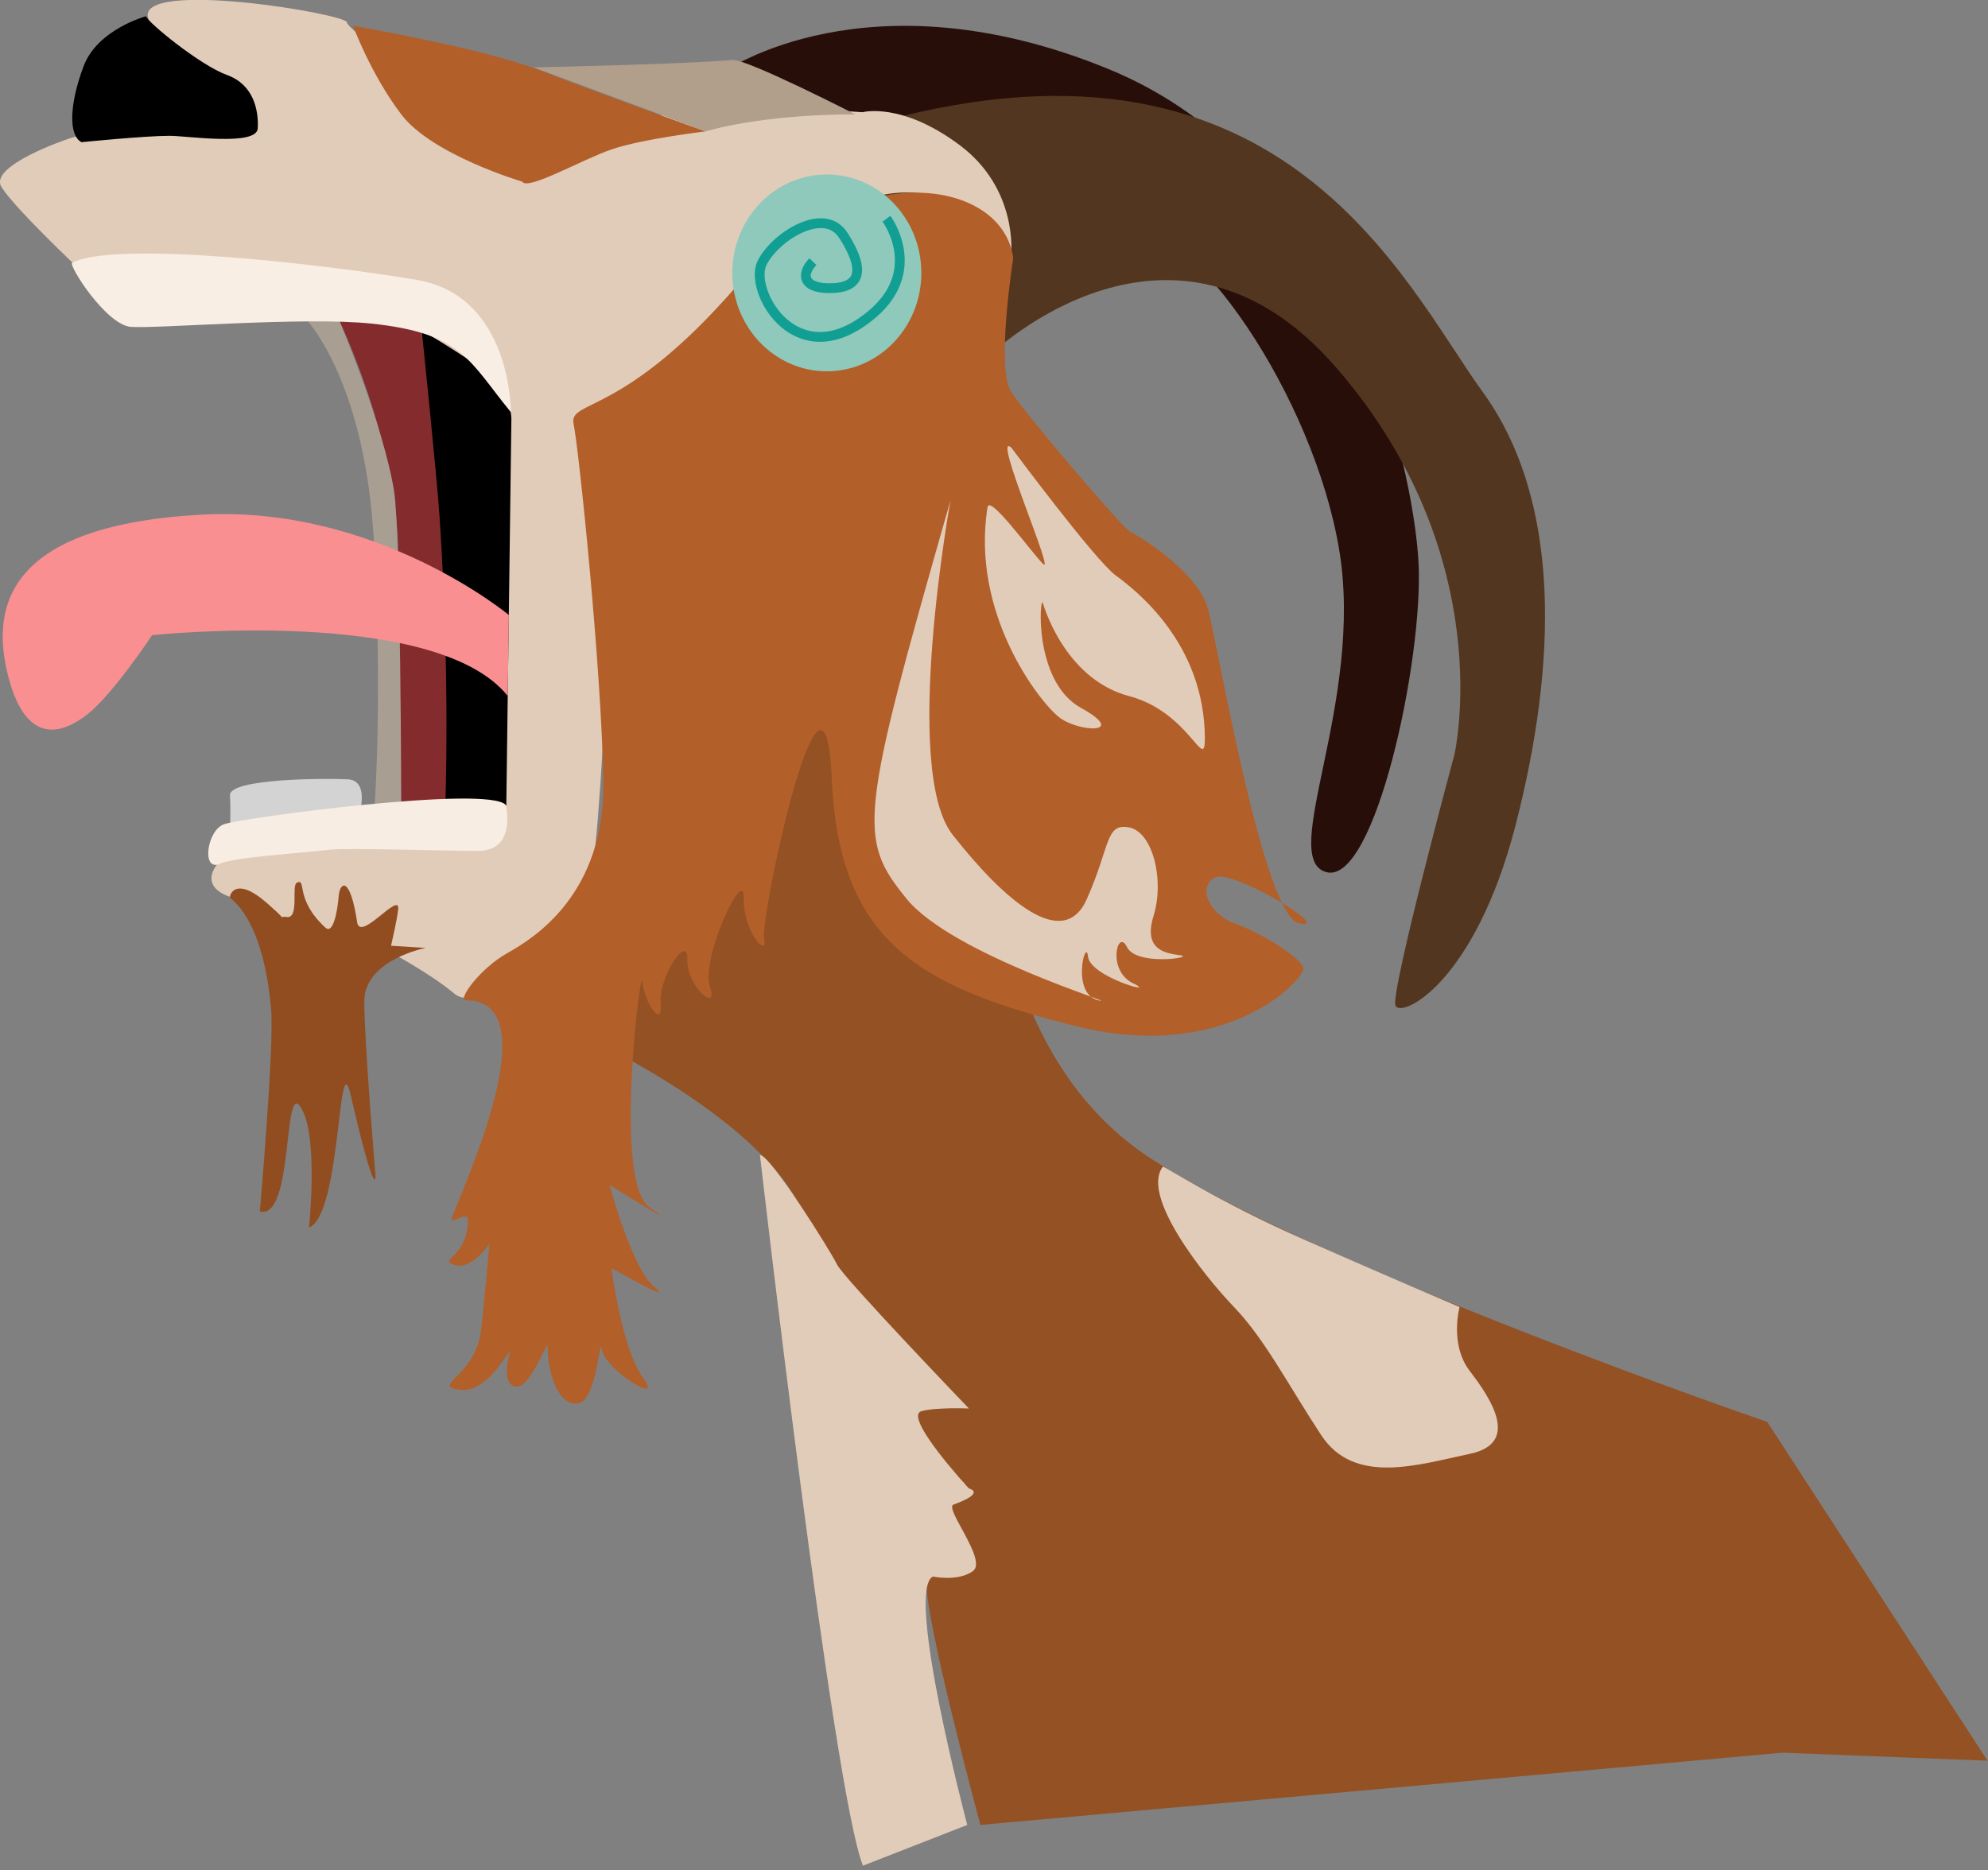 <?xml version="1.0" encoding="UTF-8"?>
<svg xmlns="http://www.w3.org/2000/svg" xmlns:xlink="http://www.w3.org/1999/xlink" fill="none" height="191" viewBox="0 0 203 191" width="203">
  <rect x="0" y="0" width="203" height="191" fill="#808080" stroke="none"/>
  <clipPath id="a">
    <path d="m0 0h202.94v190.54h-202.94z"></path>
  </clipPath>
  <g clip-path="url(#a)">
    <path d="m73.94 7.32s14.65-10.35 39.25-.27c24.6 10.08 31.14 40.6 31.66 50.41s-4.45 32.97-9.42 31.61 3.92-17.44 1.31-32.97-14.91-33.79-22.5-33.52-19.62.55-19.62.55l-20.67-15.81z" fill="#280e09"></path>
    <path d="m101.15 36.21s18.58-17.98 35.32 1.36c16.75 19.35 12.04 39.51 12.04 39.51s-6.54 24.25-6.02 25.61 8.11-2.18 12.3-18.53 4.71-32.97-3.4-44.15c-8.11-11.17-20.67-39.79-63.58-26.98-42.91 12.81 13.35 23.16 13.35 23.16" fill="#53361f"></path>
    <path d="m103.25 25.96s.73-6.65-5.23-11.12-9.94-3.38-9.94-3.38-25.63-1.97-33.6 4.25c-.84.65-19.15-12.54-19.05-13.41s-21.56-4.47-20.3-.44 2.83 9.05 2.83 9.05l-10.99 3.27s-8.18 2.74-6.82 4.92 7.95 8.39 7.95 8.39l27.63 3.49 6.49 22.45-2.09 29.32-17.9 5.45s-2.93 3.16 3.77 3.92c1.53.18 2.94 4.53 4.71 5.12 1.28.43 2.89-2.99 4.19-2.43 4.74 2.07 9.29 4.83 11.51 6.68 3.66 3.05 13.82-11.77 14.23-13.95.42-2.18 1.67-20.93 1.15-23.54-.52-2.62-2.09-17.25-2.83-20.71-.42-1.96 5.02-1.96 11.3-8.61 4.48-4.75 21.14-25.18 32.97-8.72" fill="#e1ccb9"></path>
    <path d="m45.42 82.26h6.28l.52-39.51s0-3-3.14-5.18-6.02-3.82-6.02-3.82z" fill="#000"></path>
    <path d="m40.71 82.26 4.76-.05s.52-12.64-.58-29.38c-.27-4.11-1.83-19.13-1.83-19.13s-5.34-1.31-8.48-1.09c0 0 6.07 12.54 6.07 23.98s.05 25.67.05 25.67" fill="#842b2e"></path>
    <path d="m38.25 82.21h2.72s-.04-27.68-.73-32.05c-1.05-6.65-5.65-17.55-5.65-17.55l-3.14.22s5.76 6.21 6.7 22.02c.94 15.8.11 27.36.11 27.36" fill="#a99e92"></path>
    <path d="m51.96 62.81s-13.5-11.23-31.4-10.25c-17.9.98-21.66 7.85-19.89 15.8 1.77 7.95 5.65 6.65 8.27 4.58 2.62-2.07 6.59-8.07 6.59-8.07s28.89-3.05 36.32 6.21l.11-8.28z" fill="#f98f91"></path>
    <path d="m52.17 42.1s.1-11.88-9.63-13.52c-9.73-1.63-30.75-4.04-35.17-1.74-.42.22 3.45 6.32 5.97 6.54 2.51.22 17.68-1.06 24.6-.33 9.32.98 9.94 3.82 14.23 9.05z" fill="#f8eee3"></path>
    <path d="m36.78 82.75s.84-3.05-1.26-3.16-12.14-.11-12.04 1.64c.1 1.74 0 3.71 0 3.71l13.29-2.18z" fill="#d3d3d3"></path>
    <path d="m51.65 82.21s1.15 4.69-2.83 4.69-13.34-.34-15.28-.11c-2.72.33-9.67.76-11.09 1.42-1.88.87-1.36-3.38.42-4.03s27.11-4.03 28.78-1.96" fill="#f8ede2"></path>
    <path d="m53.32 18.55s-9.21-2.72-12.35-6.87-4.92-9.05-4.92-9.05 13.29 2.29 19.15 4.58 16.85 6.21 16.85 6.21-6.49.76-9.63 1.85-8.58 4.25-9.11 3.27" fill="#b35f29"></path>
    <path d="m87.34 11.68s-11.1-5.69-12.56-5.56c-4.71.44-20.3.76-20.3.76l17.58 6.54s5.44-1.74 15.28-1.74z" fill="#b19e8b"></path>
    <path d="m14.91 1.66s-4.96 1.32-6.38 5.12c-1.47 3.92-1.53 7.05-.21 7.74 0 0 6.47-.65 9-.65 1.78 0 8.9 1.09 9-.76s-.42-4.47-3.14-5.45-8.06-5.34-8.27-6z" fill="#000"></path>
    <path d="m180.44 145.21s-46.05-15.8-63.06-26.98c-17.01-11.17-16.22-35.97-16.22-35.97l-21.46-10.36-20.93 33.52s18.32 8.18 23.03 17.99 14.39 16.35 15.44 19.35c.82 2.36-5.23-.27-3.92 2.73s5.23 5.99 5.23 5.99-2.35 2.45-1.31 4.09c1.05 1.64 2.09 4.9 2.09 4.9s-4.45-2.45-4.71 1.09 5.49 24.82 5.49 24.82l81.91-7.38 20.93.82-22.5-34.61z" fill="#945124"></path>
    <path d="m149.04 133.49s-1.05 3.82 1.05 6.54c2.09 2.73 5.23 7.36 0 8.45s-11.78 3.27-15.18-1.91-5.76-9.81-8.9-13.08-9.55-11.38-7.27-14.33c.1-.13 5.44 3.49 14.6 7.52 7.75 3.42 15.7 6.81 15.7 6.81z" fill="#e1ccb9"></path>
    <path d="m77.6 117.96s7.51 65.23 10.52 72.58l10.65-4.16s-6.38-24.01-3.5-25.37c0 0 2.49.55 4.06-.54s-2.96-6.45-1.96-6.81c3.4-1.23 1.57-1.64 1.57-1.64s-6.8-7.36-4.84-7.9c1.53-.42 4.84-.27 4.84-.27s-12.82-13.35-13.47-14.71-6.8-11.17-7.85-11.17" fill="#e1ccb9"></path>
    <path d="m103.46 26.4s-1.78 11.23-.21 13.62c1.57 2.4 11.41 13.95 12.14 14.28s6.91 4.03 7.95 7.85c1.05 3.82 5.65 31.39 9.32 32.15 3.66.76-6.8-5.56-8.58-4.69s-.73 3.71 1.99 4.69 6.8 3.49 7.01 4.58-7.85 9.81-23.34 5.89-24.07-8.28-24.8-25.18-7.33 14.06-6.91 16.24-2.2-.76-2.09-4.14c.1-3.38-4.4 6.21-3.45 9.05.94 2.83-2.41 0-2.3-2.73s-2.93 1.64-2.72 4.47-1.78-.33-1.88-2.29c-.11-1.96-3.04 20.49.73 23.11s-4.08-2.29-4.08-2.29 2.3 8.61 4.6 10.46-4.4-1.96-4.4-1.96 1.05 8.28 3.24 11.23c2.2 2.94-3.87-.87-4.19-2.83s-.42 5.56-2.72 5.45-2.93-4.58-2.83-5.78-1.67 4.03-3.14 4.03-1.05-2.4-.73-3.49c.31-1.09-2.09 4.25-5.13 3.82-3.04-.44 1.67-1.31 2.2-6.21.52-4.9.84-8.72.84-8.72s-1.78 2.73-3.56 2.18 1.36-.77 1.36-4.58c0-.87-1.26.11-1.67 0-.42-.11 10.78-22.45 1.47-22.45-.94 0 1.46-3.27 4.19-4.8 2.72-1.53 10.05-6 9.84-17.66s-2.51-33.9-3.04-36.41c-.52-2.51 5.02-.65 16.64-14.06s27.21-11.12 28.26-2.83" fill="#b35f29"></path>
    <path d="m97.07 51.03s-5.02 27.58.21 34.23 11.3 11.99 13.71 6.54 1.88-7.74 4.29-7.3 3.66 5.34 2.51 9.05 1.57 3.82 2.83 4.03c1.26.22-4.6 1.09-5.55-.87-.94-1.96-2.09 2.4.63 3.71s-4.4-.65-4.6-2.73c-.21-2.07-1.78 3.82 1.05 4.47s-14.86-4.58-19.57-10.36c-5.04-6.18-4.82-8.18 4.5-40.77" fill="#e1ccb9"></path>
    <path d="m103.25 45.69s8.58 11.55 10.68 13.08c2.09 1.53 9.1 6.97 9.1 16.68 0 3.49-1.57-2.73-7.74-4.36s-8.48-8.39-8.79-9.48-1.05 7.96 3.87 10.68c4.92 2.73-.21 2.51-2.2.98s-9.07-10.57-7.33-21.47c.21-1.31 4.29 4.36 5.65 5.78s-5.23-13.62-3.24-11.88" fill="#e1ccb9"></path>
    <path d="m43.48 96.81s-6.28 1.2-6.28 5.45 1.15 17.88 1.15 17.88 0 2.73-2.51-8.18c-1.37-5.94-.94 12.1-4.29 13.41 0 0 .97-9.02-.73-12.1-1.99-3.6-.73 11.39-4.29 10.46 0 0 1.49-16.92 1.15-20.71-.84-9.37-4.08-11.12-4.19-11.34-.1-.22.52-2.29 3.77.55 3.24 2.83.63 1.2 1.99 1.42s.48-3.19 1.05-3.49c1.05-.54-.26 1.67 2.93 4.58.84.76 1.26-1.96 1.36-3.27s1.14-2.18 1.88 2.72c.31 2.07 4.4-3.27 4.19-1.31-.12 1.09-.73 3.71-.73 3.71l3.56.22z" fill="#914d20"></path>
    <path d="m84.43 37.92c-5.33 0-9.65-4.5-9.65-10.05s4.32-10.05 9.65-10.05c2.02 0 3.9.65 5.46 1.76 2.53 1.81 4.19 4.85 4.19 8.29 0 5.55-4.32 10.05-9.65 10.05z" fill="#8fc9bc"></path>
    <path d="m90.52 22.34s4.4 5.9-2.61 10.62-11.41-3.37-10.11-6.07 6.36-5.9 8.31-2.86c1.96 3.03 2.12 5.22-.98 5.39s-3.42-1.35-2.12-2.7" stroke="#119f93"></path>
  </g>
</svg>

